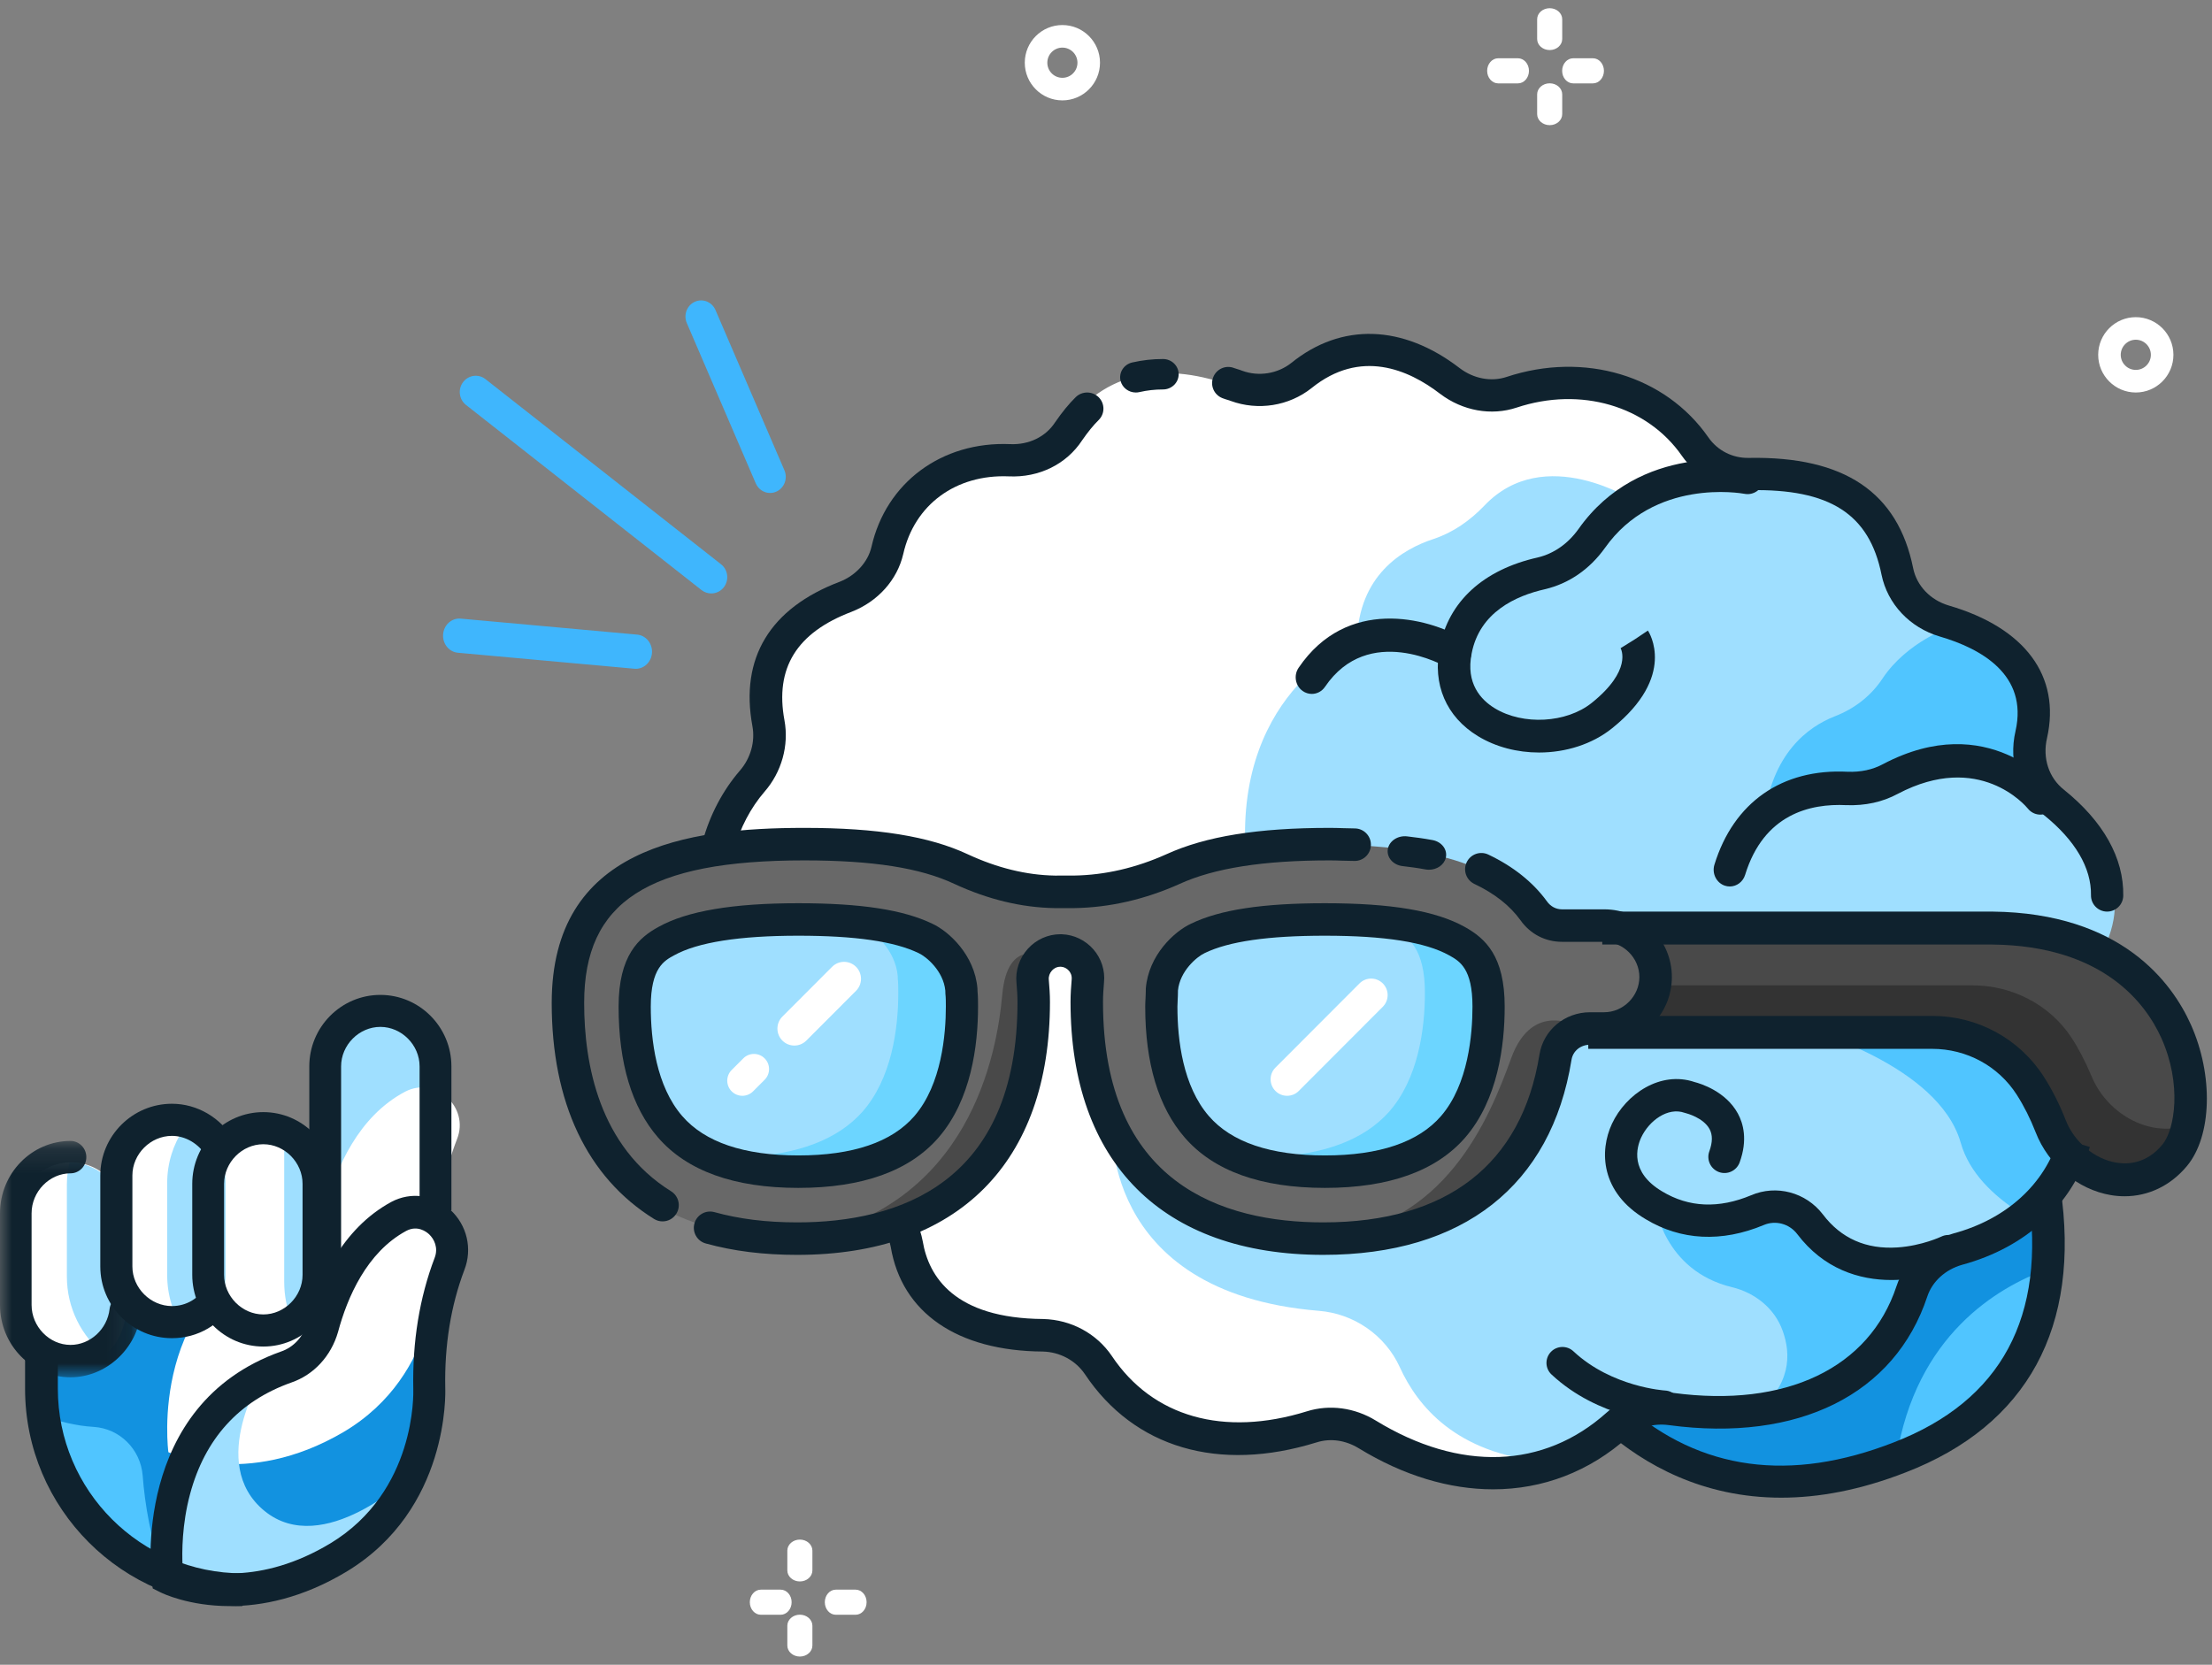 <?xml version="1.0" encoding="UTF-8"?> <svg xmlns="http://www.w3.org/2000/svg" xmlns:xlink="http://www.w3.org/1999/xlink" width="93px" height="70px" viewBox="0 0 93 70"><rect x="0" y="0" width="93" height="70" fill="#808080" stroke="none"/><title>Group</title><desc>Created with Sketch.</desc><defs><polygon id="path-1" points="0 0.156 5.93 0.156 5.93 10.094 0 10.094"></polygon></defs><g id="Final-Design" stroke="none" stroke-width="1" fill="none" fill-rule="evenodd"><g id="Product-Page---Pro" transform="translate(-665, -1521)"><g id="Group" transform="translate(665, 1521)"><path d="M26.73,28.122 C26.71,28.122 26.69,28.121 26.67,28.119 L19.253,27.447 C18.876,27.413 18.597,27.064 18.63,26.668 C18.662,26.272 18.995,25.977 19.37,26.012 L26.788,26.684 C27.164,26.718 27.443,27.067 27.411,27.463 C27.38,27.839 27.081,28.122 26.73,28.122" id="Fill-1" fill="#3FB6FD"></path><path d="M32.378,20.729 C32.125,20.729 31.884,20.578 31.775,20.325 L28.876,13.585 C28.728,13.242 28.879,12.842 29.211,12.69 C29.544,12.538 29.933,12.693 30.081,13.035 L32.98,19.775 C33.127,20.118 32.977,20.519 32.644,20.67 C32.557,20.71 32.467,20.729 32.378,20.729" id="Fill-3" fill="#3FB6FD"></path><path d="M29.904,24.953 C29.761,24.953 29.616,24.907 29.494,24.811 L19.592,17.027 C19.298,16.796 19.243,16.366 19.47,16.067 C19.697,15.767 20.119,15.712 20.413,15.943 L30.315,23.726 C30.609,23.957 30.663,24.387 30.437,24.687 C30.304,24.862 30.105,24.953 29.904,24.953" id="Fill-5" fill="#3FB6FD"></path><path d="M89.796,14.285 C89.447,14.285 89.163,14.57 89.163,14.92 C89.163,15.27 89.447,15.554 89.796,15.554 C90.146,15.554 90.43,15.27 90.43,14.92 C90.43,14.57 90.146,14.285 89.796,14.285 M89.796,16.504 C88.925,16.504 88.215,15.793 88.215,14.92 C88.215,14.046 88.925,13.336 89.796,13.336 C90.668,13.336 91.378,14.046 91.378,14.92 C91.378,15.793 90.668,16.504 89.796,16.504" id="Fill-7" fill="#FFFFFF"></path><path d="M44.666,2.002 C44.317,2.002 44.033,2.287 44.033,2.637 C44.033,2.987 44.317,3.272 44.666,3.272 C45.016,3.272 45.3,2.987 45.3,2.637 C45.3,2.287 45.016,2.002 44.666,2.002 M44.666,4.221 C43.794,4.221 43.085,3.51 43.085,2.637 C43.085,1.763 43.794,1.053 44.666,1.053 C45.538,1.053 46.248,1.763 46.248,2.637 C46.248,3.51 45.538,4.221 44.666,4.221" id="Fill-9" fill="#FFFFFF"></path><path d="M65.154,2.105 C64.863,2.105 64.627,1.897 64.627,1.641 L64.627,0.81 C64.627,0.553 64.863,0.345 65.154,0.345 C65.446,0.345 65.681,0.553 65.681,0.81 L65.681,1.641 C65.681,1.897 65.446,2.105 65.154,2.105" id="Fill-11" fill="#FFFFFF"></path><path d="M65.154,5.263 C64.863,5.263 64.627,5.055 64.627,4.799 L64.627,3.968 C64.627,3.711 64.863,3.503 65.154,3.503 C65.446,3.503 65.681,3.711 65.681,3.968 L65.681,4.799 C65.681,5.055 65.446,5.263 65.154,5.263" id="Fill-13" fill="#FFFFFF"></path><path d="M66.972,3.506 L66.142,3.506 C65.885,3.506 65.678,3.27 65.678,2.978 C65.678,2.687 65.885,2.45 66.142,2.45 L66.972,2.45 C67.228,2.45 67.435,2.687 67.435,2.978 C67.435,3.27 67.228,3.506 66.972,3.506" id="Fill-15" fill="#FFFFFF"></path><path d="M63.819,3.506 L62.989,3.506 C62.733,3.506 62.525,3.27 62.525,2.978 C62.525,2.687 62.733,2.45 62.989,2.45 L63.819,2.45 C64.075,2.45 64.283,2.687 64.283,2.978 C64.283,3.27 64.075,3.506 63.819,3.506" id="Fill-17" fill="#FFFFFF"></path><path d="M33.629,66.497 C33.338,66.497 33.102,66.289 33.102,66.033 L33.102,65.201 C33.102,64.945 33.338,64.737 33.629,64.737 C33.92,64.737 34.156,64.945 34.156,65.201 L34.156,66.033 C34.156,66.289 33.92,66.497 33.629,66.497" id="Fill-19" fill="#FFFFFF"></path><path d="M33.629,69.655 C33.338,69.655 33.102,69.447 33.102,69.191 L33.102,68.359 C33.102,68.103 33.338,67.895 33.629,67.895 C33.92,67.895 34.156,68.103 34.156,68.359 L34.156,69.191 C34.156,69.447 33.92,69.655 33.629,69.655" id="Fill-21" fill="#FFFFFF"></path><path d="M35.972,67.898 L35.141,67.898 C34.885,67.898 34.678,67.662 34.678,67.37 C34.678,67.078 34.885,66.842 35.141,66.842 L35.972,66.842 C36.227,66.842 36.435,67.078 36.435,67.37 C36.435,67.662 36.227,67.898 35.972,67.898" id="Fill-23" fill="#FFFFFF"></path><path d="M32.819,67.898 L31.989,67.898 C31.733,67.898 31.525,67.662 31.525,67.37 C31.525,67.078 31.733,66.842 31.989,66.842 L32.819,66.842 C33.075,66.842 33.283,67.078 33.283,67.37 C33.283,67.662 33.075,67.898 32.819,67.898" id="Fill-25" fill="#FFFFFF"></path><path d="M63.965,53.767 C63.965,53.767 68.287,65.783 79.888,61.248 C91.489,56.714 83.3,42.204 83.3,42.204 L63.965,53.767 Z" id="Fill-27" fill="#50C5FF"></path><path d="M63.965,53.765 C63.965,53.765 68.241,65.666 79.73,61.313 C80.548,56.145 83.984,54.128 86.054,53.379 C86.554,47.984 83.301,42.204 83.301,42.204 L63.965,53.765 Z" id="Fill-29" fill="#1292E0"></path><path d="M86.584,43.785 C87.874,47.792 85.836,51.388 81.85,52.504 C80.967,52.754 80.219,53.392 79.925,54.28 C78.679,58.059 74.92,59.903 69.846,59.22 C69.031,59.106 68.216,59.334 67.604,59.88 C64.773,62.43 60.923,62.612 57.14,60.29 C56.438,59.858 55.6,59.721 54.808,59.971 C51.003,61.155 47.764,60.199 45.884,57.376 C45.363,56.602 44.503,56.147 43.574,56.124 C40.313,56.101 38.274,54.735 37.867,52.299 C37.685,51.252 36.961,50.41 35.941,50.068 C33.088,49.135 31.887,47.382 32.544,45.128 C32.839,44.149 32.521,43.125 31.819,42.396 C29.237,39.801 29.305,35.498 31.548,32.857 C32.136,32.174 32.386,31.264 32.227,30.398 C31.819,28.167 32.544,26.164 35.443,25.049 C36.304,24.707 36.983,23.979 37.187,23.091 C37.708,20.746 39.656,19.152 42.283,19.266 C43.257,19.312 44.208,18.879 44.752,18.036 C46.405,15.487 49.1,15.214 51.886,16.261 C52.815,16.602 53.856,16.443 54.626,15.828 C56.506,14.303 58.726,14.394 60.877,16.056 C61.625,16.625 62.599,16.83 63.482,16.534 C66.494,15.532 69.597,16.511 71.205,18.833 C71.726,19.585 72.587,20.017 73.493,19.994 C77.252,19.926 79.155,21.292 79.721,24.115 C79.925,25.117 80.695,25.914 81.691,26.21 C84.568,27.052 85.859,28.782 85.361,31.013 C85.111,32.083 85.451,33.199 86.312,33.882 C88.962,36.021 89.301,38.617 87.195,41.03 C86.47,41.781 86.266,42.829 86.584,43.785" id="Fill-31" fill="#FFFFFF"></path><path d="M86.973,43.987 C86.654,43.033 86.859,41.988 87.541,41.216 C89.656,38.786 89.315,36.22 86.654,34.084 C85.813,33.403 85.449,32.267 85.699,31.223 C86.222,28.997 84.904,27.294 82.016,26.431 C81.016,26.135 80.243,25.318 80.038,24.296 C79.515,21.729 77.855,20.412 74.672,20.253 L68.761,21.093 C68.761,21.093 64.941,18.572 62.394,21.275 C61.803,21.888 61.099,22.388 60.28,22.66 C58.961,23.092 57.12,24.182 57.051,26.953 C57.051,26.953 51.958,28.952 52.368,35.834 C52.413,35.834 46.752,47.122 46.752,47.122 C46.752,47.122 46.138,54.344 55.437,55.117 C56.915,55.23 58.234,56.139 58.848,57.478 C59.598,59.136 61.235,61.112 64.896,61.453 C64.896,61.476 65.123,61.521 65.509,61.567 C66.373,61.226 67.169,60.726 67.897,60.09 C68.511,59.545 69.352,59.295 70.17,59.409 C75.286,60.09 79.038,58.228 80.288,54.48 C80.584,53.595 81.334,52.959 82.221,52.709 C86.222,51.596 88.269,47.985 86.973,43.987" id="Fill-33" fill="#9FDFFF"></path><path d="M69.588,50.653 C69.588,50.653 69.926,53.432 72.831,54.127 C73.778,54.359 74.611,55.007 74.949,55.957 C75.309,56.953 75.309,58.227 73.8,59.454 C74.003,59.454 80.243,58.273 80.13,53.154 C80.13,53.108 76.413,52.969 75.062,50.745 C74.836,50.723 72.359,52.598 69.588,50.653" id="Fill-35" fill="#50C5FF"></path><path d="M82.015,26.362 C82.015,26.362 80.18,26.969 79.139,28.543 C78.663,29.263 77.961,29.803 77.146,30.118 C75.991,30.568 74.496,31.692 74.157,34.459 L79.094,32.974 L85.14,31.962 C85.14,31.962 87.812,27.711 82.015,26.362" id="Fill-37" fill="#50C5FF"></path><path d="M82.433,48.042 C82.791,49.321 83.821,50.287 84.941,51.005 C86.913,49.344 87.697,46.717 86.778,43.866 C86.711,43.664 86.666,43.462 86.666,43.26 L75.914,43.26 C75.914,43.26 81.492,44.764 82.433,48.042" id="Fill-39" fill="#50C5FF"></path><path d="M83.764,39.035 L83.674,39.035 L64.769,39.035 C63.661,39.035 62.711,39.84 62.575,40.965 C62.417,42.299 63.435,43.425 64.723,43.425 L81.232,43.425 C82.883,43.425 84.443,44.252 85.347,45.654 C85.641,46.113 85.935,46.665 86.207,47.354 C87.021,49.445 89.78,50.525 91.408,48.572 C93.036,46.596 92.154,39.127 83.764,39.035" id="Fill-41" fill="#494949"></path><path d="M87.941,45.265 C87.668,44.615 87.372,44.055 87.076,43.607 C86.166,42.24 84.596,41.433 82.936,41.433 L66.329,41.433 C65.055,41.433 64.008,40.335 64.168,39.035 C63.326,39.259 62.689,39.954 62.575,40.828 C62.416,42.128 63.44,43.226 64.736,43.226 L81.343,43.226 C83.004,43.226 84.574,44.033 85.484,45.4 C85.779,45.848 86.075,46.385 86.348,47.058 C87.167,49.097 89.943,50.15 91.58,48.245 C91.785,47.999 91.967,47.663 92.081,47.259 C90.511,47.909 88.623,46.901 87.941,45.265" id="Fill-43" fill="#333333"></path><path d="M67.448,38.96 L65.673,38.96 C65.195,38.96 64.763,38.733 64.49,38.348 C62.851,36.104 59.483,35.515 55.614,35.515 C53.088,35.515 50.767,35.764 49.014,36.558 C47.694,37.147 46.283,37.487 44.849,37.51 L44.03,37.51 C42.664,37.487 41.322,37.124 40.093,36.558 C38.34,35.742 36.019,35.515 33.493,35.515 C27.985,35.515 23.547,36.671 23.547,42.156 C23.547,47.641 26.233,52.061 33.493,52.061 C40.753,52.061 43.438,47.619 43.438,42.156 C43.438,41.861 43.416,41.567 43.393,41.295 C43.324,40.615 43.87,40.003 44.553,40.003 L44.599,40.003 C45.259,40.025 45.782,40.615 45.714,41.272 C45.691,41.544 45.669,41.839 45.669,42.156 C45.669,47.641 48.354,52.061 55.614,52.061 C61.804,52.061 64.672,48.82 65.377,44.468 C65.491,43.765 66.106,43.267 66.834,43.267 L67.425,43.267 C68.609,43.267 69.587,42.292 69.587,41.113 C69.61,39.935 68.632,38.96 67.448,38.96" id="Fill-45" fill="#686868"></path><path d="M55.705,48.893 C53.234,48.893 51.413,48.258 50.335,47.011 C49.099,45.584 48.852,43.499 48.852,41.98 C48.852,41.776 48.875,41.572 48.875,41.368 L48.875,41.278 C48.964,40.19 49.841,39.374 50.38,39.125 C51.504,38.581 53.256,38.331 55.705,38.331 C58.334,38.331 60.132,38.626 61.233,39.238 C61.885,39.601 62.559,40.122 62.559,41.98 C62.559,43.499 62.289,45.607 61.076,47.011 C59.997,48.258 58.177,48.893 55.705,48.893" id="Fill-47" fill="#9FDFFF"></path><path d="M61.548,39.236 C60.486,38.671 58.754,38.377 56.33,38.331 C57.253,38.49 57.992,38.693 58.546,39.01 C59.216,39.372 59.908,39.892 59.908,41.746 C59.908,43.261 59.631,45.365 58.385,46.767 C57.346,47.92 55.684,48.554 53.421,48.644 C54.137,48.802 54.968,48.893 55.868,48.893 C58.408,48.893 60.278,48.259 61.386,47.015 C62.656,45.591 62.91,43.51 62.91,41.995 C62.933,40.118 62.217,39.575 61.548,39.236" id="Fill-49" fill="#6CD5FF"></path><path d="M33.564,48.893 C31.092,48.893 29.272,48.258 28.194,47.011 C26.958,45.584 26.711,43.499 26.711,41.98 C26.711,40.122 27.407,39.578 28.036,39.238 C29.137,38.626 30.957,38.331 33.564,38.331 C36.013,38.331 37.766,38.581 38.889,39.125 C39.429,39.374 40.305,40.19 40.395,41.278 L40.395,41.368 C40.417,41.572 40.417,41.776 40.417,41.98 C40.417,43.499 40.148,45.607 38.934,47.011 C37.856,48.258 36.036,48.893 33.564,48.893" id="Fill-51" fill="#9FDFFF"></path><path d="M40.746,41.362 L40.746,41.271 C40.653,40.186 39.753,39.371 39.199,39.123 C38.114,38.625 36.451,38.354 34.165,38.331 C34.974,38.467 35.643,38.648 36.197,38.897 C36.751,39.145 37.652,39.96 37.744,41.045 L37.744,41.135 C37.767,41.339 37.767,41.543 37.767,41.746 C37.767,43.261 37.49,45.365 36.243,46.767 C35.204,47.92 33.542,48.554 31.279,48.644 C31.995,48.802 32.826,48.893 33.727,48.893 C36.266,48.893 38.137,48.259 39.245,47.015 C40.515,45.591 40.769,43.51 40.769,41.995 C40.769,41.769 40.769,41.565 40.746,41.362" id="Fill-53" fill="#6CD5FF"></path><path d="M42.138,41.83 C41.911,44.331 40.776,50.697 33.74,52.061 C40.935,52.039 43.591,47.605 43.591,42.126 C43.591,41.83 43.568,41.535 43.546,41.262 C43.5,40.875 43.659,40.512 43.932,40.262 C43.954,40.262 42.365,39.329 42.138,41.83" id="Fill-55" fill="#494949"></path><path d="M55.53,52.061 C61.768,52.061 64.659,48.783 65.369,44.381 C65.461,43.808 65.897,43.372 66.425,43.212 C66.425,43.212 64.452,41.974 63.535,44.496 C62.617,47.018 60.782,51.603 55.53,52.061" id="Fill-57" fill="#494949"></path><path d="M10.192,66.83 C5.562,66.83 1.757,63.047 1.757,58.393 L1.757,55.871 C1.757,51.24 5.539,50.988 10.192,50.988 C14.822,50.988 18.627,51.217 18.627,55.871 L18.627,58.393 C18.604,63.024 14.822,66.83 10.192,66.83" id="Fill-59" fill="#50C5FF"></path><path d="M10.192,66.83 C14.822,66.83 18.627,63.047 18.627,58.393 L18.627,55.871 C18.627,51.24 14.845,50.988 10.192,50.988 C5.562,50.988 1.757,51.217 1.757,55.871 L1.757,58.393 C1.757,58.783 1.78,59.172 1.849,59.539 C2.468,59.768 3.178,59.952 3.935,59.998 C5.035,60.066 5.906,60.938 5.998,62.038 C6.089,63.253 6.341,64.766 6.869,66.142 C7.9,66.578 9.023,66.83 10.192,66.83" id="Fill-61" fill="#1292E0"></path><path d="M15.991,42.538 C14.739,42.538 13.707,43.6 13.707,44.887 L13.707,53.92 C13.707,55.207 14.739,56.268 15.991,56.268 C17.243,56.268 18.276,55.207 18.276,53.92 L18.276,44.887 C18.276,43.6 17.265,42.538 15.991,42.538" id="Fill-63" fill="#9FDFFF"></path><path d="M15.991,56.62 C17.243,56.62 18.276,55.533 18.276,54.215 L18.276,47.115 C17.024,47.462 15.069,48.294 13.707,50.376 L13.707,54.215 C13.707,55.533 14.739,56.62 15.991,56.62" id="Fill-65" fill="#50C5FF"></path><path d="M7.079,61.061 C7.079,61.061 6.161,54.306 12.196,52.222 C12.953,51.97 13.527,51.352 13.756,50.573 C14.146,49.153 15.041,46.954 17.037,45.901 C18.322,45.237 19.745,46.565 19.217,47.893 C18.735,49.13 18.299,50.848 18.345,53.115 C18.345,53.115 18.552,57.786 14.444,60.214 C10.314,62.641 7.079,61.061 7.079,61.061" id="Fill-67" fill="#FFFFFF"></path><path d="M11.071,55.564 C12.323,55.564 13.355,54.514 13.355,53.24 L13.355,49.44 C13.355,48.166 12.323,47.115 11.071,47.115 C9.819,47.115 8.786,48.166 8.786,49.44 L8.786,53.24 C8.786,54.514 9.819,55.564 11.071,55.564" id="Fill-69" fill="#FFFFFF"></path><path d="M11.949,47.115 L11.949,53.888 C11.949,54.485 12.059,55.036 12.279,55.564 C13.114,55.197 13.707,54.347 13.707,53.36 L13.707,49.457 C13.707,48.332 12.96,47.368 11.949,47.115" id="Fill-71" fill="#9FDFFF"></path><path d="M7.205,55.564 C8.457,55.564 9.489,54.514 9.489,53.24 L9.489,49.44 C9.489,48.166 8.457,47.115 7.205,47.115 C5.953,47.115 4.92,48.166 4.92,49.44 L4.92,53.24 C4.92,54.514 5.953,55.564 7.205,55.564" id="Fill-73" fill="#FFFFFF"></path><path d="M7.719,47.467 C7.282,48.127 7.029,48.902 7.029,49.744 L7.029,53.616 C7.029,54.458 7.282,55.256 7.719,55.916 C8.731,55.643 9.489,54.732 9.489,53.616 L9.489,49.744 C9.489,48.651 8.731,47.74 7.719,47.467" id="Fill-75" fill="#9FDFFF"></path><path d="M2.988,57.324 C4.239,57.324 5.272,56.274 5.272,55 L5.272,51.2 C5.272,49.926 4.239,48.875 2.988,48.875 C1.736,48.875 0.703,49.926 0.703,51.2 L0.703,55 C0.681,56.274 1.714,57.324 2.988,57.324" id="Fill-77" fill="#FFFFFF"></path><path d="M2.926,48.875 C2.857,49.173 2.812,49.47 2.812,49.79 L2.812,53.679 C2.812,55.005 3.427,56.195 4.406,56.972 C4.93,56.538 5.272,55.875 5.272,55.142 L5.272,51.254 C5.272,49.973 4.224,48.898 2.926,48.875" id="Fill-79" fill="#9FDFFF"></path><path d="M11.121,63.533 C8.659,61.52 11.099,57.699 11.121,57.676 C6.286,60.096 7.077,65.974 7.077,65.974 C7.077,65.974 10.263,67.535 14.307,65.161 C15.775,64.302 16.656,63.193 17.221,62.085 C17.221,62.085 13.584,65.545 11.121,63.533 Z" id="Fill-81" fill="#9FDFFF"></path><path d="M33.398,43.964 C33.215,43.964 33.033,43.894 32.894,43.755 C32.616,43.476 32.616,43.024 32.894,42.746 L34.984,40.653 C35.262,40.374 35.713,40.374 35.991,40.653 C36.269,40.931 36.269,41.383 35.991,41.662 L33.901,43.755 C33.762,43.894 33.58,43.964 33.398,43.964" id="Fill-83" fill="#FFFFFF"></path><path d="M31.212,46.076 C31.049,46.076 30.886,46.014 30.763,45.89 C30.514,45.642 30.514,45.239 30.763,44.99 L31.25,44.503 C31.497,44.254 31.9,44.254 32.148,44.503 C32.396,44.751 32.396,45.154 32.148,45.402 L31.661,45.89 C31.537,46.014 31.374,46.076 31.212,46.076" id="Fill-85" fill="#FFFFFF"></path><path d="M54.114,46.076 C53.937,46.076 53.759,46.009 53.624,45.873 C53.353,45.602 53.353,45.162 53.624,44.891 L57.158,41.351 C57.429,41.08 57.868,41.08 58.138,41.351 C58.409,41.622 58.409,42.062 58.138,42.333 L54.604,45.873 C54.469,46.009 54.291,46.076 54.114,46.076" id="Fill-87" fill="#FFFFFF"></path><path d="M55.636,52.765 C48.882,52.765 45.009,48.889 45.009,42.13 C45.009,41.79 45.033,41.477 45.057,41.185 C45.076,41.001 44.992,40.876 44.941,40.817 C44.854,40.718 44.733,40.656 44.608,40.65 L44.577,40.65 C44.399,40.65 44.281,40.751 44.226,40.812 C44.129,40.919 44.082,41.059 44.095,41.196 C44.121,41.498 44.144,41.808 44.144,42.13 C44.144,48.889 40.271,52.765 33.517,52.765 C32.097,52.765 30.839,52.608 29.671,52.285 C29.308,52.185 29.095,51.808 29.196,51.444 C29.296,51.081 29.672,50.867 30.036,50.968 C31.083,51.258 32.222,51.399 33.517,51.399 C37.742,51.399 42.779,49.791 42.779,42.13 C42.779,41.861 42.757,41.583 42.736,41.321 C42.685,40.812 42.859,40.288 43.214,39.895 C43.566,39.506 44.062,39.283 44.577,39.283 L44.646,39.284 C45.151,39.301 45.634,39.533 45.971,39.92 C46.306,40.305 46.468,40.812 46.416,41.312 C46.395,41.572 46.374,41.842 46.374,42.13 C46.374,49.791 51.411,51.399 55.636,51.399 C60.837,51.399 63.98,48.959 64.724,44.344 C64.891,43.312 65.786,42.563 66.855,42.563 L67.446,42.563 C68.248,42.563 68.925,41.885 68.925,41.082 C68.925,40.28 68.248,39.602 67.446,39.602 L65.672,39.602 C64.97,39.602 64.336,39.273 63.93,38.698 C63.479,38.076 62.841,37.573 61.988,37.168 C61.647,37.005 61.502,36.598 61.664,36.257 C61.826,35.916 62.233,35.771 62.574,35.933 C63.624,36.432 64.453,37.095 65.04,37.902 C65.192,38.117 65.42,38.236 65.672,38.236 L67.446,38.236 C69.015,38.236 70.291,39.513 70.291,41.082 C70.291,42.652 69.015,43.929 67.446,43.929 L66.855,43.929 C66.454,43.929 66.132,44.189 66.072,44.562 C65.219,49.852 61.512,52.765 55.636,52.765" id="Fill-89" fill="#0F222E"></path><path d="M27.856,51.357 C27.733,51.357 27.609,51.324 27.497,51.254 C24.683,49.503 23.196,46.362 23.196,42.172 C23.196,35.648 28.87,34.811 33.813,34.811 C36.888,34.811 39.075,35.164 40.695,35.924 C41.928,36.496 43.159,36.797 44.35,36.817 L45.157,36.816 C46.45,36.796 47.76,36.494 49.039,35.919 C50.697,35.164 52.882,34.811 55.911,34.811 C56.103,34.811 56.289,34.817 56.473,34.823 C56.636,34.828 56.796,34.834 56.956,34.834 C57.333,34.834 57.638,35.14 57.638,35.517 C57.638,35.895 57.333,36.201 56.956,36.201 C56.781,36.201 56.606,36.196 56.428,36.19 C56.259,36.184 56.088,36.178 55.911,36.178 C53.122,36.178 51.058,36.501 49.6,37.165 C48.148,37.818 46.658,38.16 45.168,38.184 L44.339,38.184 C42.944,38.161 41.528,37.818 40.119,37.164 C38.685,36.491 36.682,36.178 33.813,36.178 C27.241,36.178 24.56,37.915 24.56,42.172 C24.56,44.747 25.194,48.212 28.216,50.092 C28.536,50.292 28.635,50.713 28.436,51.034 C28.307,51.243 28.084,51.357 27.856,51.357" id="Fill-91" fill="#0F222E"></path><path d="M60.079,36.571 C60.028,36.571 59.977,36.567 59.926,36.557 C59.585,36.493 59.265,36.453 58.969,36.418 C58.573,36.372 58.295,36.055 58.348,35.71 C58.401,35.365 58.765,35.122 59.16,35.168 C59.485,35.206 59.84,35.251 60.23,35.324 C60.62,35.397 60.869,35.732 60.785,36.073 C60.713,36.369 60.412,36.571 60.079,36.571" id="Fill-93" fill="#0F222E"></path><path d="M49.525,41.651 L49.525,41.711 C49.525,41.826 49.519,41.941 49.513,42.056 C49.508,42.146 49.503,42.236 49.503,42.326 C49.503,43.729 49.732,45.666 50.824,46.928 C51.774,48.027 53.417,48.584 55.705,48.584 C57.994,48.584 59.637,48.027 60.586,46.928 C61.737,45.596 61.908,43.473 61.908,42.326 C61.908,40.716 61.364,40.413 60.927,40.17 C59.928,39.615 58.22,39.345 55.705,39.345 C53.319,39.345 51.666,39.583 50.652,40.074 C50.324,40.226 49.607,40.824 49.525,41.651 M55.705,49.949 C53.008,49.949 51.023,49.235 49.805,47.826 C48.706,46.557 48.149,44.706 48.149,42.326 C48.149,42.211 48.155,42.096 48.162,41.98 C48.167,41.891 48.172,41.801 48.172,41.711 L48.174,41.563 C48.29,40.156 49.376,39.162 50.078,38.838 C51.284,38.254 53.076,37.979 55.705,37.979 C58.493,37.979 60.36,38.296 61.581,38.974 C62.454,39.46 63.262,40.203 63.262,42.326 C63.262,43.96 62.975,46.241 61.607,47.826 C60.388,49.235 58.402,49.949 55.705,49.949" id="Fill-95" fill="#0F222E"></path><path d="M33.564,39.345 C31.084,39.345 29.327,39.622 28.342,40.17 C27.924,40.396 27.361,40.7 27.361,42.326 C27.361,43.729 27.59,45.666 28.683,46.928 C29.633,48.027 31.275,48.584 33.564,48.584 C35.853,48.584 37.495,48.027 38.445,46.928 C39.595,45.596 39.767,43.473 39.767,42.326 C39.767,42.134 39.767,41.954 39.748,41.787 L39.744,41.651 C39.662,40.824 38.946,40.226 38.627,40.079 C37.603,39.583 35.951,39.345 33.564,39.345 M33.564,49.949 C30.867,49.949 28.882,49.235 27.663,47.826 C26.565,46.557 26.008,44.706 26.008,42.326 C26.008,40.173 26.861,39.421 27.695,38.97 C28.893,38.305 30.815,37.979 33.564,37.979 C36.194,37.979 37.985,38.254 39.202,38.843 C39.893,39.162 40.979,40.156 41.095,41.563 L41.098,41.675 C41.12,41.903 41.12,42.118 41.12,42.326 C41.12,43.96 40.833,46.241 39.465,47.826 C38.246,49.235 36.261,49.949 33.564,49.949" id="Fill-97" fill="#0F222E"></path><path d="M89.325,50.301 C89.135,50.301 88.944,50.285 88.751,50.253 C87.361,50.02 86.119,48.983 85.586,47.611 C85.358,47.028 85.096,46.509 84.788,46.026 C84.013,44.822 82.683,44.102 81.233,44.102 L66.776,44.102 L66.776,42.717 L81.233,42.717 C83.143,42.717 84.898,43.671 85.926,45.269 C86.285,45.831 86.587,46.429 86.85,47.099 C87.206,48.016 88.058,48.733 88.971,48.886 C89.498,48.974 90.261,48.915 90.912,48.132 C91.448,47.487 91.734,45.573 90.874,43.657 C90.224,42.207 88.435,39.767 83.764,39.716 L67.365,39.716 L67.365,38.331 L83.771,38.331 C89.201,38.391 91.327,41.333 92.111,43.081 C93.067,45.211 92.997,47.767 91.949,49.027 C91.262,49.854 90.328,50.301 89.325,50.301" id="Fill-99" fill="#0F222E"></path><path d="M88.591,38.331 L88.579,38.331 C88.205,38.325 87.906,38.016 87.912,37.641 C87.931,36.493 87.245,35.325 85.927,34.267 C84.881,33.44 84.425,32.084 84.741,30.731 C85.27,28.375 83.297,27.272 81.549,26.762 C80.293,26.391 79.358,25.396 79.106,24.165 C78.592,21.613 76.939,20.547 73.564,20.611 C73.536,20.612 73.508,20.612 73.479,20.612 C72.376,20.612 71.345,20.076 70.712,19.166 C69.248,17.063 66.459,16.247 63.77,17.137 C62.701,17.494 61.496,17.278 60.547,16.559 C59.212,15.532 57.194,14.66 55.141,16.319 C54.192,17.073 52.893,17.279 51.746,16.859 C51.689,16.836 51.652,16.826 51.614,16.815 C51.538,16.792 51.463,16.769 51.387,16.738 C51.039,16.599 50.87,16.204 51.01,15.856 C51.149,15.508 51.543,15.338 51.892,15.478 C51.929,15.493 51.967,15.503 52.004,15.514 C52.08,15.537 52.155,15.561 52.231,15.591 C52.919,15.842 53.716,15.718 54.293,15.259 C56.396,13.56 58.977,13.639 61.37,15.479 C61.957,15.925 62.696,16.064 63.343,15.849 C66.607,14.768 70.016,15.789 71.825,18.39 C72.213,18.948 72.844,19.27 73.535,19.254 C77.545,19.183 79.792,20.699 80.436,23.894 C80.587,24.631 81.16,25.232 81.931,25.46 C85.141,26.395 86.648,28.428 86.064,31.034 C85.867,31.875 86.139,32.704 86.772,33.204 C88.433,34.539 89.295,36.08 89.269,37.664 C89.263,38.035 88.96,38.331 88.591,38.331" id="Fill-101" fill="#0F222E"></path><path d="M47.753,16.504 C47.454,16.504 47.184,16.305 47.112,16.011 C47.029,15.667 47.249,15.322 47.603,15.241 C48.03,15.144 48.453,15.096 48.896,15.096 C49.26,15.096 49.555,15.383 49.555,15.736 C49.555,16.089 49.26,16.376 48.896,16.376 C48.556,16.376 48.232,16.412 47.905,16.487 C47.854,16.499 47.803,16.504 47.753,16.504" id="Fill-103" fill="#0F222E"></path><path d="M30.208,36.219 C30.148,36.219 30.087,36.211 30.027,36.195 C29.662,36.096 29.447,35.723 29.546,35.362 C29.85,34.259 30.388,33.239 31.101,32.41 C31.558,31.888 31.756,31.187 31.634,30.531 C31.104,27.672 32.373,25.573 35.304,24.462 C35.976,24.199 36.49,23.637 36.639,22.998 C37.25,20.292 39.594,18.554 42.472,18.675 C43.255,18.71 43.959,18.37 44.356,17.763 C44.665,17.317 44.937,16.985 45.223,16.703 C45.491,16.438 45.924,16.438 46.192,16.703 C46.459,16.968 46.459,17.397 46.191,17.662 C45.966,17.885 45.745,18.156 45.495,18.516 C44.84,19.517 43.687,20.09 42.411,20.03 C40.186,19.94 38.444,21.218 37.975,23.299 C37.721,24.387 36.909,25.293 35.8,25.726 C33.494,26.601 32.574,28.091 32.981,30.286 C33.177,31.343 32.863,32.468 32.14,33.294 C31.56,33.968 31.119,34.808 30.868,35.719 C30.785,36.021 30.509,36.219 30.208,36.219" id="Fill-105" fill="#0F222E"></path><path d="M62.775,62.623 C60.941,62.623 59.014,62.051 57.133,60.901 C56.569,60.555 55.936,60.466 55.35,60.651 C51.232,61.927 47.684,60.88 45.612,57.78 C45.222,57.204 44.56,56.847 43.841,56.83 C40.249,56.805 37.915,55.201 37.45,52.43 C37.416,52.245 37.337,52.028 37.254,51.799 L38.537,51.331 C38.632,51.591 38.739,51.886 38.795,52.195 C39.044,53.676 40.124,55.436 43.863,55.462 C45.033,55.491 46.106,56.072 46.745,57.016 C48.459,59.582 51.446,60.429 54.943,59.345 C55.895,59.045 56.955,59.187 57.846,59.734 C61.37,61.89 64.906,61.768 67.547,59.398 C68.3,58.727 69.32,58.425 70.35,58.569 C75.085,59.204 78.595,57.528 79.734,54.085 C80.089,53.017 80.986,52.188 82.131,51.864 C84.364,51.26 85.973,49.792 86.555,47.837 L87.863,48.227 C87.144,50.647 85.187,52.453 82.495,53.182 C81.792,53.381 81.242,53.88 81.03,54.516 C79.668,58.632 75.608,60.653 70.165,59.924 C69.529,59.836 68.908,60.016 68.456,60.418 C66.822,61.885 64.859,62.623 62.775,62.623" id="Fill-107" fill="#0F222E"></path><path d="M64.707,31.642 C63.8,31.642 62.894,31.415 62.134,30.951 C60.804,30.14 60.221,28.779 60.532,27.216 C60.898,25.298 62.361,23.955 64.65,23.441 C65.323,23.281 65.918,22.868 66.362,22.249 C68.951,18.58 73.412,19.383 73.601,19.419 C73.972,19.49 74.215,19.848 74.145,20.22 C74.074,20.591 73.719,20.835 73.348,20.765 C73.192,20.736 69.551,20.101 67.474,23.044 C66.832,23.939 65.963,24.537 64.957,24.775 C63.728,25.052 62.205,25.743 61.873,27.479 C61.621,28.74 62.262,29.426 62.844,29.781 C64.033,30.507 65.863,30.405 66.922,29.555 C68.632,28.184 68.156,27.292 68.135,27.255 L68.715,26.894 L69.284,26.514 C69.335,26.592 70.51,28.431 67.776,30.624 C66.937,31.298 65.822,31.642 64.707,31.642" id="Fill-109" fill="#0F222E"></path><path d="M72.726,37.275 C72.658,37.275 72.589,37.264 72.52,37.242 C72.164,37.124 71.967,36.729 72.08,36.359 C72.885,33.737 74.926,32.31 77.682,32.451 C78.233,32.471 78.735,32.364 79.166,32.131 C83.603,29.792 86.277,33.071 86.303,33.105 C86.541,33.404 86.5,33.847 86.211,34.094 C85.923,34.34 85.497,34.297 85.259,34 C85.172,33.894 83.221,31.57 79.786,33.381 C79.15,33.724 78.422,33.884 77.625,33.855 C76.113,33.78 74.157,34.227 73.371,36.786 C73.28,37.084 73.013,37.275 72.726,37.275" id="Fill-111" fill="#0F222E"></path><path d="M79.517,53.822 C78.166,53.822 76.674,53.36 75.559,51.887 C75.228,51.454 74.647,51.298 74.15,51.512 C72.387,52.247 70.674,52.161 69.19,51.265 C67.288,50.139 67.237,48.399 67.773,47.251 C68.357,46.001 69.812,45.012 71.248,45.499 C71.497,45.563 72.556,45.884 73.067,46.824 C73.291,47.236 73.486,47.927 73.141,48.876 C73.013,49.229 72.623,49.411 72.271,49.283 C71.919,49.154 71.737,48.764 71.866,48.411 C72.005,48.026 72.008,47.72 71.875,47.474 C71.615,46.996 70.911,46.816 70.904,46.814 C70.878,46.808 70.853,46.801 70.828,46.792 C70.116,46.538 69.327,47.132 69.002,47.828 C68.81,48.239 68.511,49.284 69.885,50.098 C71.005,50.774 72.261,50.827 73.622,50.259 C74.684,49.803 75.926,50.133 76.638,51.062 C77.404,52.074 78.46,52.541 79.784,52.452 C80.802,52.383 81.608,52.002 81.616,51.998 C81.952,51.833 82.359,51.974 82.523,52.311 C82.687,52.649 82.547,53.055 82.21,53.22 C81.578,53.529 80.593,53.822 79.517,53.822" id="Fill-113" fill="#0F222E"></path><path d="M69.971,59.806 C69.958,59.806 69.946,59.806 69.934,59.805 C69.823,59.799 67.202,59.637 65.231,57.795 C64.961,57.543 64.947,57.119 65.201,56.849 C65.454,56.58 65.88,56.566 66.151,56.819 C67.768,58.33 69.985,58.467 70.007,58.469 C70.378,58.489 70.662,58.804 70.641,59.173 C70.622,59.53 70.325,59.806 69.971,59.806" id="Fill-115" fill="#0F222E"></path><path d="M55.152,29.178 C55.018,29.178 54.883,29.137 54.764,29.052 C54.458,28.831 54.383,28.395 54.598,28.079 C56.627,25.09 60.009,25.967 61.513,26.849 C61.838,27.039 61.952,27.465 61.767,27.801 C61.583,28.135 61.171,28.253 60.846,28.064 C60.711,27.986 57.534,26.19 55.707,28.88 C55.576,29.074 55.365,29.178 55.152,29.178" id="Fill-117" fill="#0F222E"></path><path d="M74.888,62.975 C71.576,62.975 69.125,61.577 67.479,60.137 L68.387,59.121 C71.488,61.834 75.269,62.348 79.625,60.648 C84.144,58.901 86.044,55.368 85.273,50.145 L86.629,49.949 C87.492,55.796 85.243,59.932 80.126,61.91 C78.187,62.667 76.443,62.975 74.888,62.975" id="Fill-119" fill="#0F222E"></path><path d="M11.071,48.113 C10.177,48.113 9.421,48.876 9.421,49.779 L9.421,53.605 C9.421,54.507 10.177,55.27 11.071,55.27 C11.965,55.27 12.721,54.507 12.721,53.605 L12.721,49.779 C12.721,48.876 11.965,48.113 11.071,48.113 M11.071,56.62 C9.424,56.62 8.083,55.268 8.083,53.605 L8.083,49.779 C8.083,48.116 9.424,46.763 11.071,46.763 C12.718,46.763 14.058,48.116 14.058,49.779 L14.058,53.605 C14.058,55.268 12.718,56.62 11.071,56.62" id="Fill-121" fill="#0F222E"></path><path d="M7.23,56.268 C5.569,56.268 4.217,54.915 4.217,53.253 L4.217,49.427 C4.217,47.764 5.569,46.411 7.23,46.411 C8.291,46.411 9.289,46.997 9.836,47.94 L8.67,48.618 C8.368,48.097 7.803,47.761 7.23,47.761 C6.328,47.761 5.566,48.524 5.566,49.427 L5.566,53.253 C5.566,54.155 6.328,54.918 7.23,54.918 C7.83,54.918 8.367,54.601 8.665,54.069 L9.841,54.731 C9.3,55.694 8.324,56.268 7.23,56.268" id="Fill-123" fill="#0F222E"></path><g id="Group-127" transform="translate(0, 47.819)"><mask id="mask-2" fill="white"><use xlink:href="#path-1"></use></mask><g id="Clip-126"></g><path d="M2.965,10.094 C1.33,10.094 -2.21285851e-05,8.73 -2.21285851e-05,7.053 L-2.21285851e-05,3.197 C-2.21285851e-05,1.52 1.33,0.156 2.965,0.156 C3.332,0.156 3.629,0.461 3.629,0.837 C3.629,1.213 3.332,1.517 2.965,1.517 C2.078,1.517 1.328,2.286 1.328,3.197 L1.328,7.053 C1.328,7.963 2.078,8.732 2.965,8.732 C3.791,8.732 4.512,8.07 4.607,7.225 C4.649,6.852 4.979,6.583 5.343,6.627 C5.707,6.67 5.968,7.007 5.926,7.381 C5.755,8.902 4.454,10.094 2.965,10.094" id="Fill-125" fill="#0F222E" mask="url(#mask-2)"></path></g><path d="M10.192,67.534 C5.154,67.534 1.054,63.435 1.054,58.396 L1.054,56.972 L2.432,56.972 L2.432,58.396 C2.432,62.675 5.913,66.156 10.192,66.156 L10.192,67.534 Z" id="Fill-128" fill="#0F222E"></path><path d="M14.341,53.804 L13.004,53.804 L13.004,44.838 C13.004,43.182 14.344,41.834 15.991,41.834 C17.638,41.834 18.979,43.182 18.979,44.838 L18.979,50.89 L17.641,50.89 L17.641,44.838 C17.641,43.939 16.885,43.179 15.991,43.179 C15.097,43.179 14.341,43.939 14.341,44.838 L14.341,53.804 Z" id="Fill-130" fill="#0F222E"></path><path d="M7.676,65.852 C8.542,66.147 10.939,66.675 13.895,64.893 C17.497,62.71 17.382,58.577 17.376,58.402 C17.336,56.411 17.638,54.562 18.273,52.892 C18.437,52.469 18.257,52.099 18.035,51.894 C17.931,51.798 17.556,51.504 17.079,51.757 C15.41,52.66 14.599,54.568 14.212,56.008 C13.921,57.022 13.19,57.811 12.252,58.132 C10.052,58.911 8.615,60.491 7.99,62.826 C7.649,64.096 7.647,65.266 7.676,65.852 M9.662,67.534 C7.937,67.534 6.825,66.994 6.745,66.954 L6.422,66.792 L6.374,66.428 C6.364,66.355 5.476,59.074 11.82,56.828 C12.347,56.648 12.755,56.202 12.919,55.632 C13.372,53.941 14.356,51.673 16.455,50.537 C17.276,50.102 18.249,50.235 18.937,50.873 C19.637,51.52 19.868,52.511 19.525,53.395 C18.956,54.893 18.685,56.564 18.72,58.359 C18.728,58.551 18.89,63.467 14.579,66.079 C12.703,67.21 10.999,67.534 9.662,67.534" id="Fill-132" fill="#0F222E"></path></g></g></g></svg> 